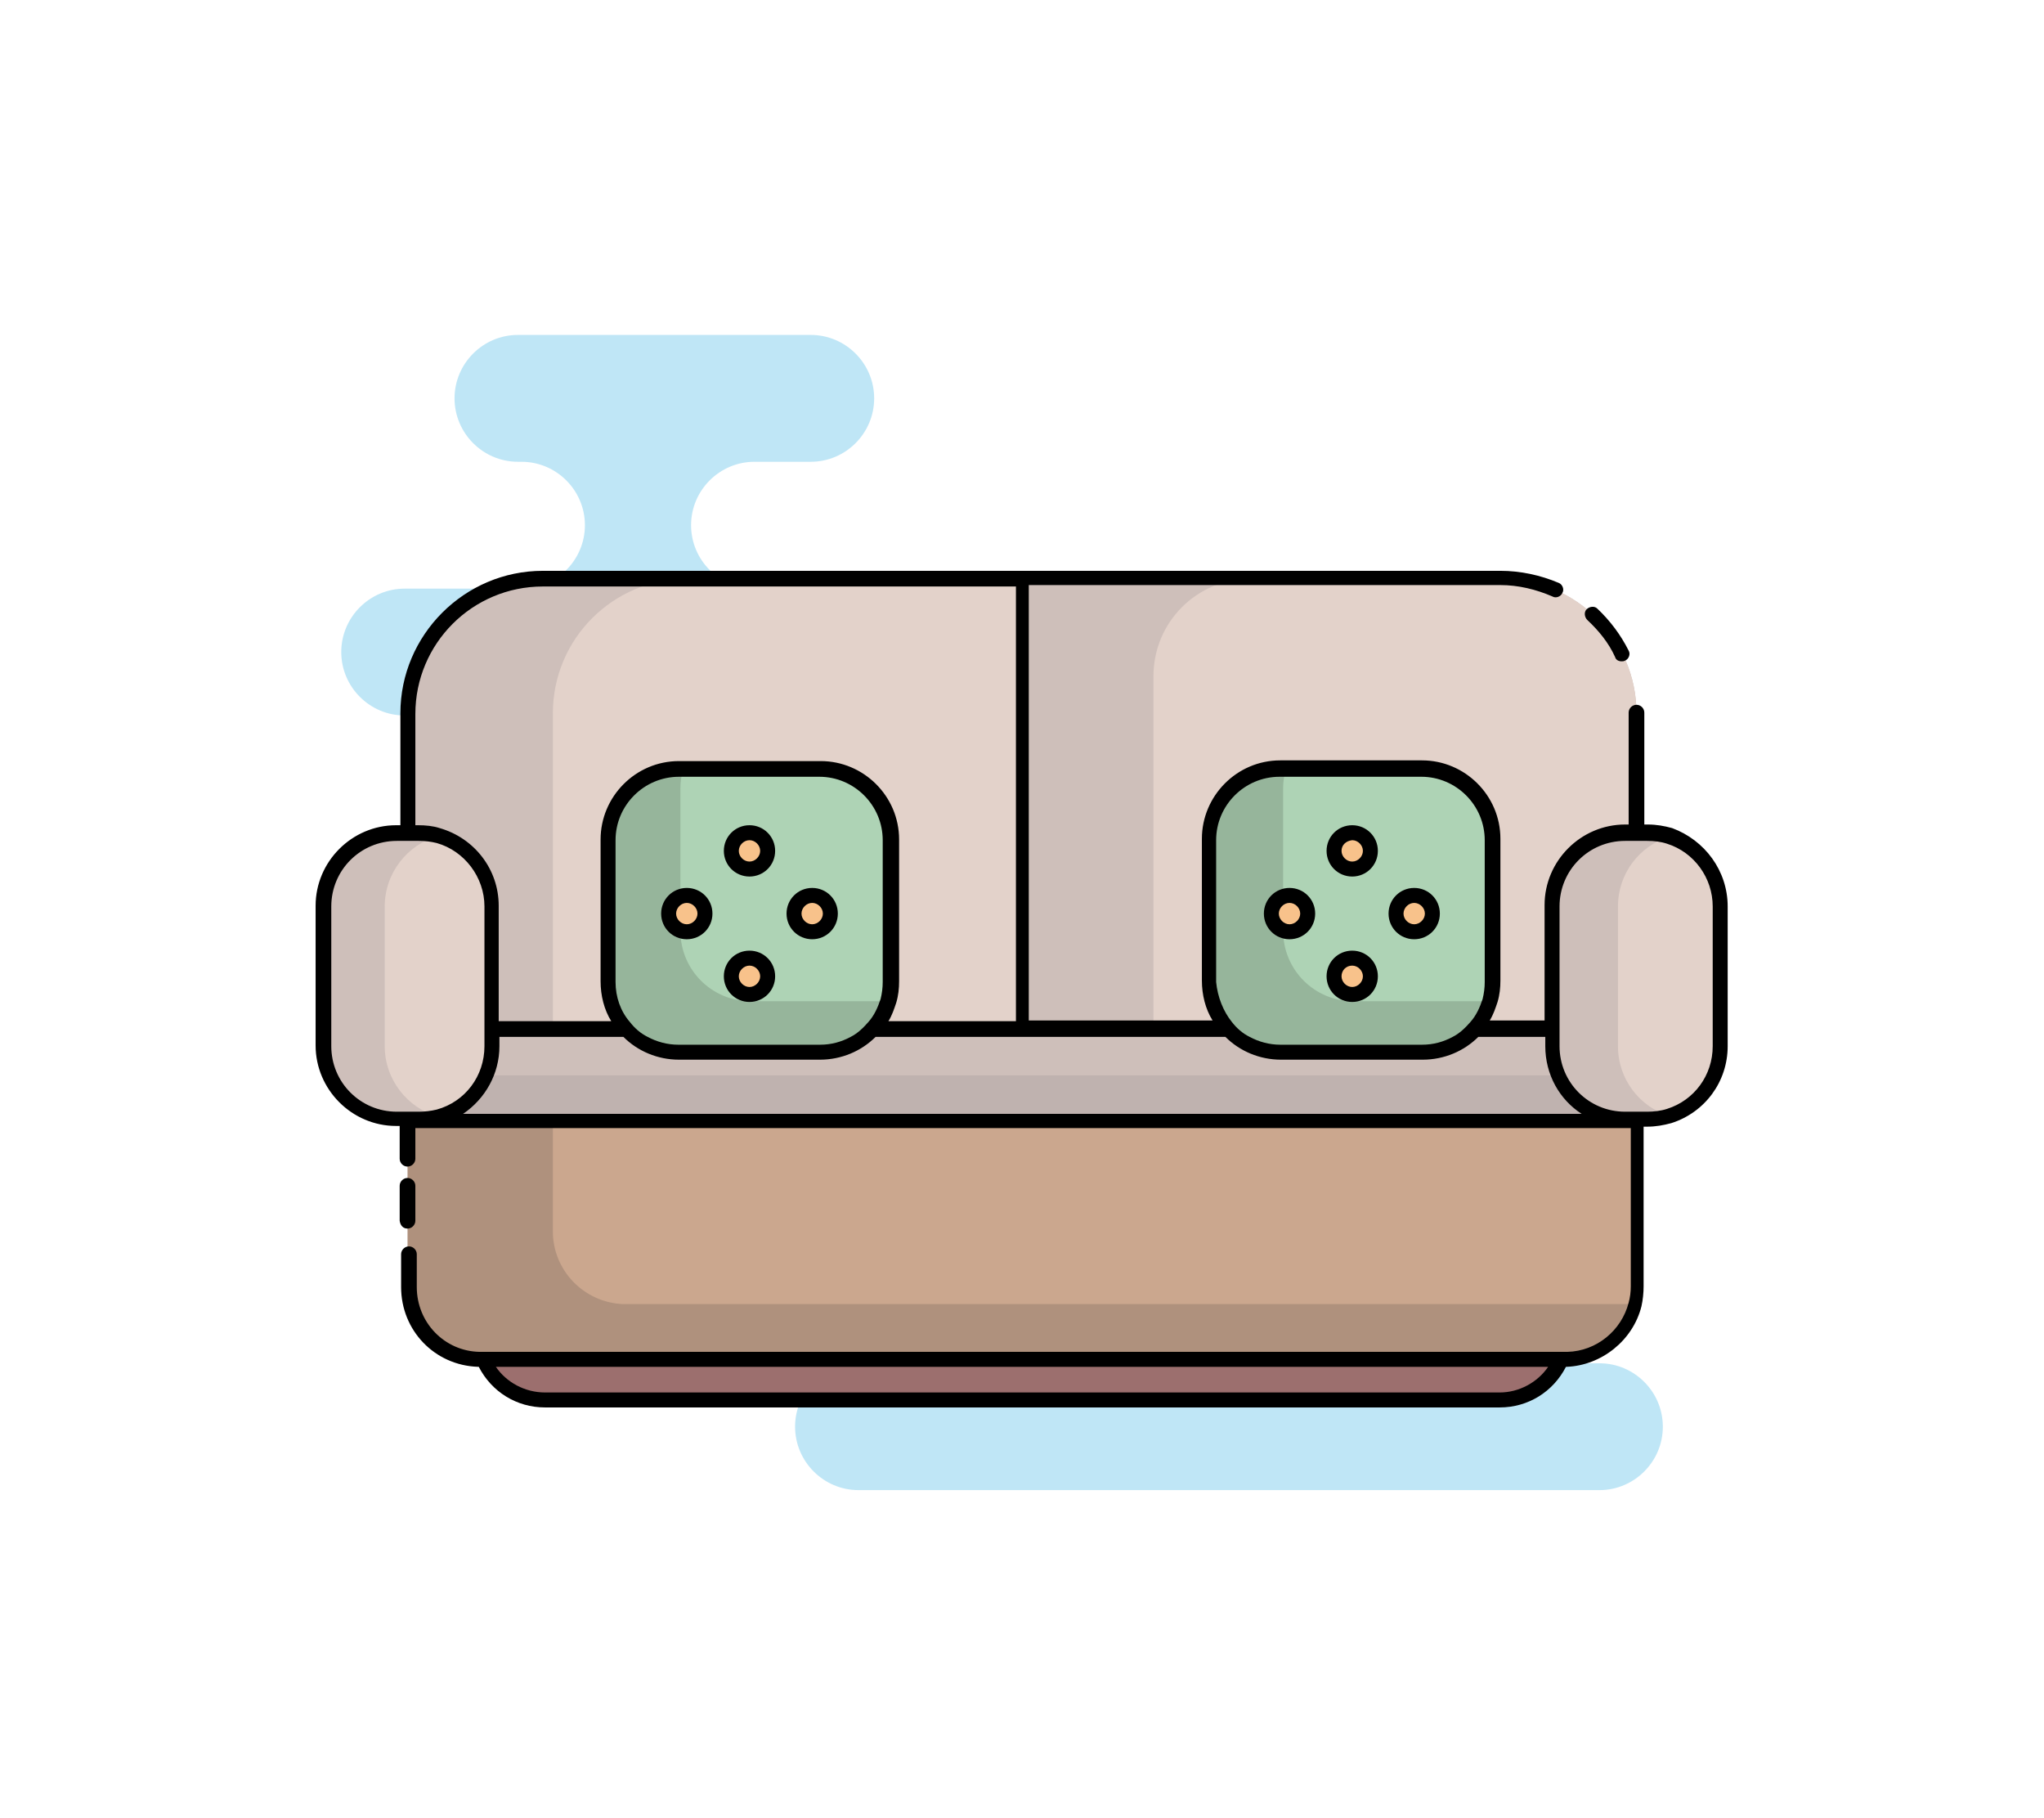 <?xml version="1.0" encoding="utf-8"?>
<!-- Generator: Adobe Illustrator 27.0.1, SVG Export Plug-In . SVG Version: 6.00 Build 0)  -->
<svg version="1.1" xmlns="http://www.w3.org/2000/svg" xmlns:xlink="http://www.w3.org/1999/xlink" x="0px" y="0px"
	 viewBox="0 0 286.9 255.1" enable-background="new 0 0 286.9 255.1" xml:space="preserve">
<g id="Layer_2">
	<g>
		<g>
			<path fill="#BFE6F6" d="M196.7,91.5L196.7,91.5c0,4.9-4,8.9-8.9,8.9h-51c-4.9,0-8.9,4-8.9,8.9l0,0c0,4.9,4,8.9,8.9,8.9h30.2
				c4.9,0,8.9,4,8.9,8.9l0,0c0,4.9-4,8.9-8.9,8.9H88.3c-4.9,0-8.9-4-8.9-8.9l0,0c0-4.9,4-8.9,8.9-8.9h3.3c4.9,0,8.9-4,8.9-8.9l0,0
				c0-4.9-4-8.9-8.9-8.9H56.8c-4.9,0-8.9-4-8.9-8.9l0,0c0-4.9,4-8.9,8.9-8.9h16.4c4.9,0,8.9-4,8.9-8.9l0,0c0-4.9-4-8.9-8.9-8.9h-0.5
				c-4.9,0-8.9-4-8.9-8.9l0,0c0-4.9,4-8.9,8.9-8.9h41.1c4.9,0,8.9,4,8.9,8.9l0,0c0,4.9-4,8.9-8.9,8.9h-7.9c-4.9,0-8.9,4-8.9,8.9l0,0
				c0,4.9,4,8.9,8.9,8.9h82C192.7,82.5,196.7,86.5,196.7,91.5z"/>
		</g>
		<g>
			<path fill="#BFE6F6" d="M186.1,182.4L186.1,182.4c0-4.9,4-8.9,8.9-8.9h4.4c4.9,0,8.9-4,8.9-8.9l0,0c0-4.9-4-8.9-8.9-8.9H97.6
				c-4.9,0-8.9,4-8.9,8.9l0,0c0,4.9,4,8.9,8.9,8.9h25c4.9,0,8.9,4,8.9,8.9l0,0c0,4.9-4,8.9-8.9,8.9h-2.1c-4.9,0-8.9,4-8.9,8.9v0
				c0,4.9,4,8.9,8.9,8.9h104c4.9,0,8.9-4,8.9-8.9v0c0-4.9-4-8.9-8.9-8.9H195C190.1,191.3,186.1,187.3,186.1,182.4z"/>
		</g>
		<g>
			<path fill="#BFE6F6" d="M224.7,121.7L224.7,121.7c0-1,0.8-1.8,1.9-1.8h3.5c1,0,1.9-0.8,1.9-1.8l0,0c0-1-0.8-1.8-1.9-1.8h-16.4
				c-1,0-1.9,0.8-1.9,1.8l0,0c0,1,0.8,1.8,1.9,1.8h3.5c1,0,1.9,0.8,1.9,1.8l0,0c0,1-0.8,1.8-1.9,1.8h-7.8c-1,0-1.9,0.8-1.9,1.8v0
				c0,1,0.8,1.8,1.9,1.8h25c1,0,1.9-0.8,1.9-1.8v0c0-1-0.8-1.8-1.9-1.8h-7.8C225.5,123.5,224.7,122.7,224.7,121.7z"/>
		</g>
	</g>
	<g>
		<path fill="#9C6F6E" d="M219.1,190.7c-1.4,3.4-4.7,5.7-8.6,5.7h-134c-3.9,0-7.2-2.4-8.6-5.7H219.1z"/>
		<path fill="#AF917D" d="M229.7,157.3v23.2c0,0.9-0.1,1.7-0.3,2.5c-1.1,4.3-4.9,7.5-9.5,7.7c-0.1,0-0.2,0-0.3,0H67.4
			c-0.1,0-0.2,0-0.3,0c-5.5-0.2-9.9-4.7-9.9-10.2v-23.2H229.7z"/>
		<path fill="#CBA78E" d="M229.7,157.3v23.2c0,0.9-0.1,1.7-0.3,2.5H87.8c-0.1,0-0.2,0-0.3,0c-5.5-0.2-9.9-4.7-9.9-10.2v-15.5H229.7z
			"/>
		<path fill="#CEBFBA" d="M210.7,81.2h-67.2H76.2c-10.5,0-18.9,8.5-18.9,18.9v57.2h86.2h86.2v-57.2
			C229.7,89.7,221.2,81.2,210.7,81.2z"/>
		<path fill="#E3D2CA" d="M143.5,81.2v76.1H77.6v-57.2c0-10.5,8.5-18.9,18.9-18.9H143.5z"/>
		<path fill="#E3D2CA" d="M229.7,100.1v57.2h-67.8V94.9c0-7.6,6.1-13.7,13.7-13.7h35.1C221.2,81.2,229.7,89.7,229.7,100.1z"/>
		<rect x="57.2" y="144.5" fill="#CEBFBA" width="172.5" height="12.9"/>
		<rect x="57.2" y="150.9" fill="#BFB2AF" width="172.5" height="6.4"/>
		<path fill="#CEBFBA" d="M69,127.2v19.6c0,4.7-3.2,8.7-7.5,9.9c-0.9,0.2-1.8,0.4-2.8,0.4h-3.1c-5.7,0-10.3-4.6-10.3-10.3v-19.6
			c0-5.7,4.6-10.3,10.3-10.3h3.1c1,0,1.9,0.1,2.8,0.4C65.8,118.5,69,122.5,69,127.2z"/>
		<path fill="#E3D2CA" d="M69,127.2v19.6c0,4.7-3.2,8.7-7.5,9.9c-4.3-1.2-7.5-5.2-7.5-9.9v-19.6c0-4.7,3.2-8.7,7.5-9.9
			C65.8,118.5,69,122.5,69,127.2z"/>
		<path fill="#CEBFBA" d="M241.5,127.2v19.6c0,4.6-3,8.5-7.2,9.8c-1,0.3-2,0.5-3.1,0.5h-3.1c-5.7,0-10.3-4.6-10.3-10.3v-19.6
			c0-5.7,4.6-10.3,10.3-10.3h3.1c1.1,0,2.1,0.2,3.1,0.5C238.4,118.7,241.5,122.6,241.5,127.2z"/>
		<path fill="#E3D2CA" d="M241.5,127.2v19.6c0,4.6-3,8.5-7.2,9.8c-4.2-1.3-7.2-5.2-7.2-9.8v-19.6c0-4.6,3-8.5,7.2-9.8
			C238.4,118.7,241.5,122.6,241.5,127.2z"/>
		<path fill="#96B59B" d="M125,117.9v19.9c0,0.9-0.1,1.8-0.4,2.7c-1.2,4.2-5,7.2-9.5,7.2H95.3c-5.5,0-9.9-4.4-9.9-9.9v-19.9
			c0-5.5,4.4-9.9,9.9-9.9h19.9C120.6,108,125,112.4,125,117.9z"/>
		<path fill="#AED3B5" d="M125,117.9v19.9c0,0.9-0.1,1.8-0.4,2.7h-19.2c-5.5,0-9.9-4.4-9.9-9.9v-19.9c0-0.9,0.1-1.8,0.4-2.7h19.2
			C120.6,108,125,112.4,125,117.9z"/>
		<path fill="#96B59B" d="M209.6,117.9v19.9c0,0.9-0.1,1.8-0.4,2.7c-1.2,4.2-5,7.2-9.5,7.2h-19.9c-5.5,0-9.9-4.4-9.9-9.9v-19.9
			c0-5.5,4.4-9.9,9.9-9.9h19.9C205.1,108,209.6,112.4,209.6,117.9z"/>
		<path fill="#AED3B5" d="M209.6,117.9v19.9c0,0.9-0.1,1.8-0.4,2.7H190c-5.5,0-9.9-4.4-9.9-9.9v-19.9c0-0.9,0.1-1.8,0.4-2.7h19.2
			C205.1,108,209.6,112.4,209.6,117.9z"/>
		<circle fill="#F8C28B" cx="105.2" cy="119.4" r="2.5"/>
		<circle fill="#F8C28B" cx="105.2" cy="137" r="2.5"/>
		<circle fill="#F8C28B" cx="114" cy="128.2" r="2.5"/>
		<circle fill="#F8C28B" cx="96.4" cy="128.2" r="2.5"/>
		<circle fill="#F8C28B" cx="189.7" cy="119.4" r="2.5"/>
		<circle fill="#F8C28B" cx="189.7" cy="137" r="2.5"/>
		<circle fill="#F8C28B" cx="198.5" cy="128.2" r="2.5"/>
		<circle fill="#F8C28B" cx="180.9" cy="128.2" r="2.5"/>
		<path d="M222.8,87c-0.4-0.4-0.5-1.1-0.1-1.5c0.4-0.4,1.1-0.5,1.5-0.1c1.8,1.7,3.3,3.7,4.4,5.9c0.3,0.5,0,1.2-0.5,1.4
			c-0.2,0.1-0.3,0.1-0.5,0.1c-0.4,0-0.8-0.2-0.9-0.6C225.8,90.2,224.4,88.5,222.8,87z M101.6,119.4c0-2,1.6-3.6,3.6-3.6
			s3.6,1.6,3.6,3.6c0,2-1.6,3.6-3.6,3.6S101.6,121.4,101.6,119.4z M103.7,119.4c0,0.8,0.7,1.5,1.5,1.5s1.5-0.7,1.5-1.5
			s-0.7-1.5-1.5-1.5S103.7,118.6,103.7,119.4z M101.6,137c0-2,1.6-3.6,3.6-3.6s3.6,1.6,3.6,3.6s-1.6,3.6-3.6,3.6
			S101.6,139,101.6,137z M103.7,137c0,0.8,0.7,1.5,1.5,1.5s1.5-0.7,1.5-1.5s-0.7-1.5-1.5-1.5S103.7,136.2,103.7,137z M110.4,128.2
			c0-2,1.6-3.6,3.6-3.6c2,0,3.6,1.6,3.6,3.6s-1.6,3.6-3.6,3.6C112,131.8,110.4,130.2,110.4,128.2z M112.5,128.2
			c0,0.8,0.7,1.5,1.5,1.5c0.8,0,1.5-0.7,1.5-1.5c0-0.8-0.7-1.5-1.5-1.5C113.2,126.7,112.5,127.4,112.5,128.2z M92.8,128.2
			c0-2,1.6-3.6,3.6-3.6c2,0,3.6,1.6,3.6,3.6s-1.6,3.6-3.6,3.6C94.4,131.8,92.8,130.2,92.8,128.2z M94.9,128.2c0,0.8,0.7,1.5,1.5,1.5
			c0.8,0,1.5-0.7,1.5-1.5c0-0.8-0.7-1.5-1.5-1.5C95.6,126.7,94.9,127.4,94.9,128.2z M186.2,119.4c0-2,1.6-3.6,3.6-3.6
			c2,0,3.6,1.6,3.6,3.6c0,2-1.6,3.6-3.6,3.6C187.8,123,186.2,121.4,186.2,119.4z M188.3,119.4c0,0.8,0.7,1.5,1.5,1.5
			c0.8,0,1.5-0.7,1.5-1.5s-0.7-1.5-1.5-1.5C188.9,118,188.3,118.6,188.3,119.4z M186.2,137c0-2,1.6-3.6,3.6-3.6c2,0,3.6,1.6,3.6,3.6
			s-1.6,3.6-3.6,3.6C187.8,140.6,186.2,139,186.2,137z M188.3,137c0,0.8,0.7,1.5,1.5,1.5c0.8,0,1.5-0.7,1.5-1.5s-0.7-1.5-1.5-1.5
			C188.9,135.5,188.3,136.2,188.3,137z M194.9,128.2c0-2,1.6-3.6,3.6-3.6s3.6,1.6,3.6,3.6s-1.6,3.6-3.6,3.6S194.9,130.2,194.9,128.2
			z M197,128.2c0,0.8,0.7,1.5,1.5,1.5c0.8,0,1.5-0.7,1.5-1.5c0-0.8-0.7-1.5-1.5-1.5C197.7,126.7,197,127.4,197,128.2z M177.4,128.2
			c0-2,1.6-3.6,3.6-3.6s3.6,1.6,3.6,3.6s-1.6,3.6-3.6,3.6S177.4,130.2,177.4,128.2z M179.5,128.2c0,0.8,0.7,1.5,1.5,1.5
			s1.5-0.7,1.5-1.5c0-0.8-0.7-1.5-1.5-1.5S179.5,127.4,179.5,128.2z M57.2,172.4c0.6,0,1.1-0.5,1.1-1.1v-4.9c0-0.6-0.5-1.1-1.1-1.1
			s-1.1,0.5-1.1,1.1v4.9C56.2,172,56.6,172.4,57.2,172.4z M242.5,127.2v19.6c0,5-3.2,9.3-7.9,10.8c-1.1,0.3-2.2,0.5-3.4,0.5h-0.5
			v22.4c0,0.9-0.1,1.9-0.3,2.8c-1.2,4.8-5.6,8.3-10.5,8.5c0,0-0.1,0-0.1,0c-1.8,3.5-5.3,5.7-9.3,5.7h-134c-4,0-7.5-2.2-9.3-5.7
			c0,0-0.1,0-0.1,0c-6.1-0.2-10.8-5.1-10.8-11.2v-4.6c0-0.6,0.5-1.1,1.1-1.1s1.1,0.5,1.1,1.1v4.6c0,5,3.9,9,8.8,9.1
			c0.1,0,0.2,0,0.3,0h152.1c0.1,0,0.2,0,0.3,0c4.1-0.1,7.6-3,8.6-6.9c0.2-0.7,0.3-1.5,0.3-2.3v-22.2H58.3v4.3c0,0.6-0.5,1.1-1.1,1.1
			s-1.1-0.5-1.1-1.1v-4.6h-0.5c-6.2,0-11.3-5.1-11.3-11.3v-19.6c0-6.2,5.1-11.3,11.3-11.3h0.6v-15.7c0-11,9-20,20-20h67.2h67.2
			c2.8,0,5.6,0.6,8.2,1.7c0.5,0.2,0.8,0.9,0.5,1.4c-0.2,0.5-0.9,0.8-1.4,0.5c-2.3-1-4.8-1.6-7.3-1.6h-66.2v61.1h25.8
			c-1-1.6-1.5-3.6-1.5-5.6v-19.9c0-6,4.9-11,11-11h19.9c6,0,11,4.9,11,11v19.9c0,1-0.1,2-0.4,3c-0.3,0.9-0.6,1.8-1.1,2.6h7.7v-16.2
			c0-6.2,5.1-11.3,11.3-11.3h0.5v-15.7c0-0.6,0.5-1.1,1.1-1.1c0.6,0,1.1,0.5,1.1,1.1v15.7h0.5c1.2,0,2.3,0.2,3.4,0.5
			C239.3,117.9,242.5,122.2,242.5,127.2z M217.3,191.8H69.6c1.5,2.2,4.1,3.6,6.9,3.6h134C213.2,195.4,215.8,194,217.3,191.8z
			 M172.9,143.4c0.7,0.9,1.5,1.6,2.5,2.1c1.3,0.7,2.8,1.1,4.3,1.1h19.9c1.6,0,3-0.4,4.3-1.1c1-0.5,1.8-1.3,2.5-2.1
			c0.8-0.9,1.3-2,1.7-3.2c0.2-0.8,0.3-1.6,0.3-2.4v-19.9c0-4.9-4-8.9-8.9-8.9h-19.9c-4.9,0-8.9,4-8.9,8.9v19.9
			C170.9,139.9,171.7,141.9,172.9,143.4z M144.5,145.5h-2.1h-19.5c-2,2-4.8,3.2-7.8,3.2H95.3c-3,0-5.8-1.2-7.8-3.2H70.1v1.3
			c0,3.9-2,7.4-5.1,9.5h77.5h2.1h77.4c-3.1-2-5.1-5.5-5.1-9.5v-1.3h-9.4c-2,2-4.8,3.2-7.8,3.2h-19.9c-3,0-5.8-1.2-7.8-3.2H144.5z
			 M88.4,143.4c0.7,0.9,1.5,1.6,2.5,2.1c1.3,0.7,2.8,1.1,4.3,1.1h19.9c1.6,0,3-0.4,4.3-1.1c1-0.5,1.8-1.3,2.5-2.1
			c0.8-0.9,1.3-2,1.7-3.2c0.2-0.8,0.3-1.6,0.3-2.4v-19.9c0-4.9-4-8.9-8.9-8.9H95.3c-4.9,0-8.9,4-8.9,8.9v19.9
			C86.4,139.9,87.1,141.9,88.4,143.4z M58.3,115.8h0.4c1,0,2.1,0.1,3,0.4c4.9,1.4,8.3,5.8,8.3,10.9v16.2h15.8
			c-1-1.6-1.5-3.6-1.5-5.6v-19.9c0-6,4.9-11,11-11h19.9c6,0,11,4.9,11,11v19.9c0,1-0.1,2-0.4,3c-0.3,0.9-0.6,1.8-1.1,2.6h17.9V82.3
			H76.2c-9.9,0-17.9,8-17.9,17.9V115.8z M55.7,156h0.5h0.1h2h0.1h0.4c0.8,0,1.7-0.1,2.5-0.3c4-1.1,6.7-4.7,6.7-8.9v-1.3v-2.1v-16.2
			c0-4.1-2.8-7.8-6.7-8.9c-0.8-0.2-1.6-0.3-2.5-0.3h-0.4h-2.1h-0.6c-5.1,0-9.2,4.1-9.2,9.2v19.6C46.5,151.9,50.6,156,55.7,156z
			 M240.4,127.2c0-4-2.6-7.6-6.4-8.8c-0.9-0.3-1.8-0.4-2.8-0.4h-0.5h-2.1h-0.5c-5.1,0-9.2,4.1-9.2,9.2v16.2v2.1v1.3
			c0,5.1,4.1,9.2,9.2,9.2h0.5h2.1h0.5c0.9,0,1.9-0.1,2.8-0.4c3.8-1.2,6.4-4.7,6.4-8.8V127.2z"/>
	</g>
</g>
<g id="Layer_1">
</g>
</svg>
